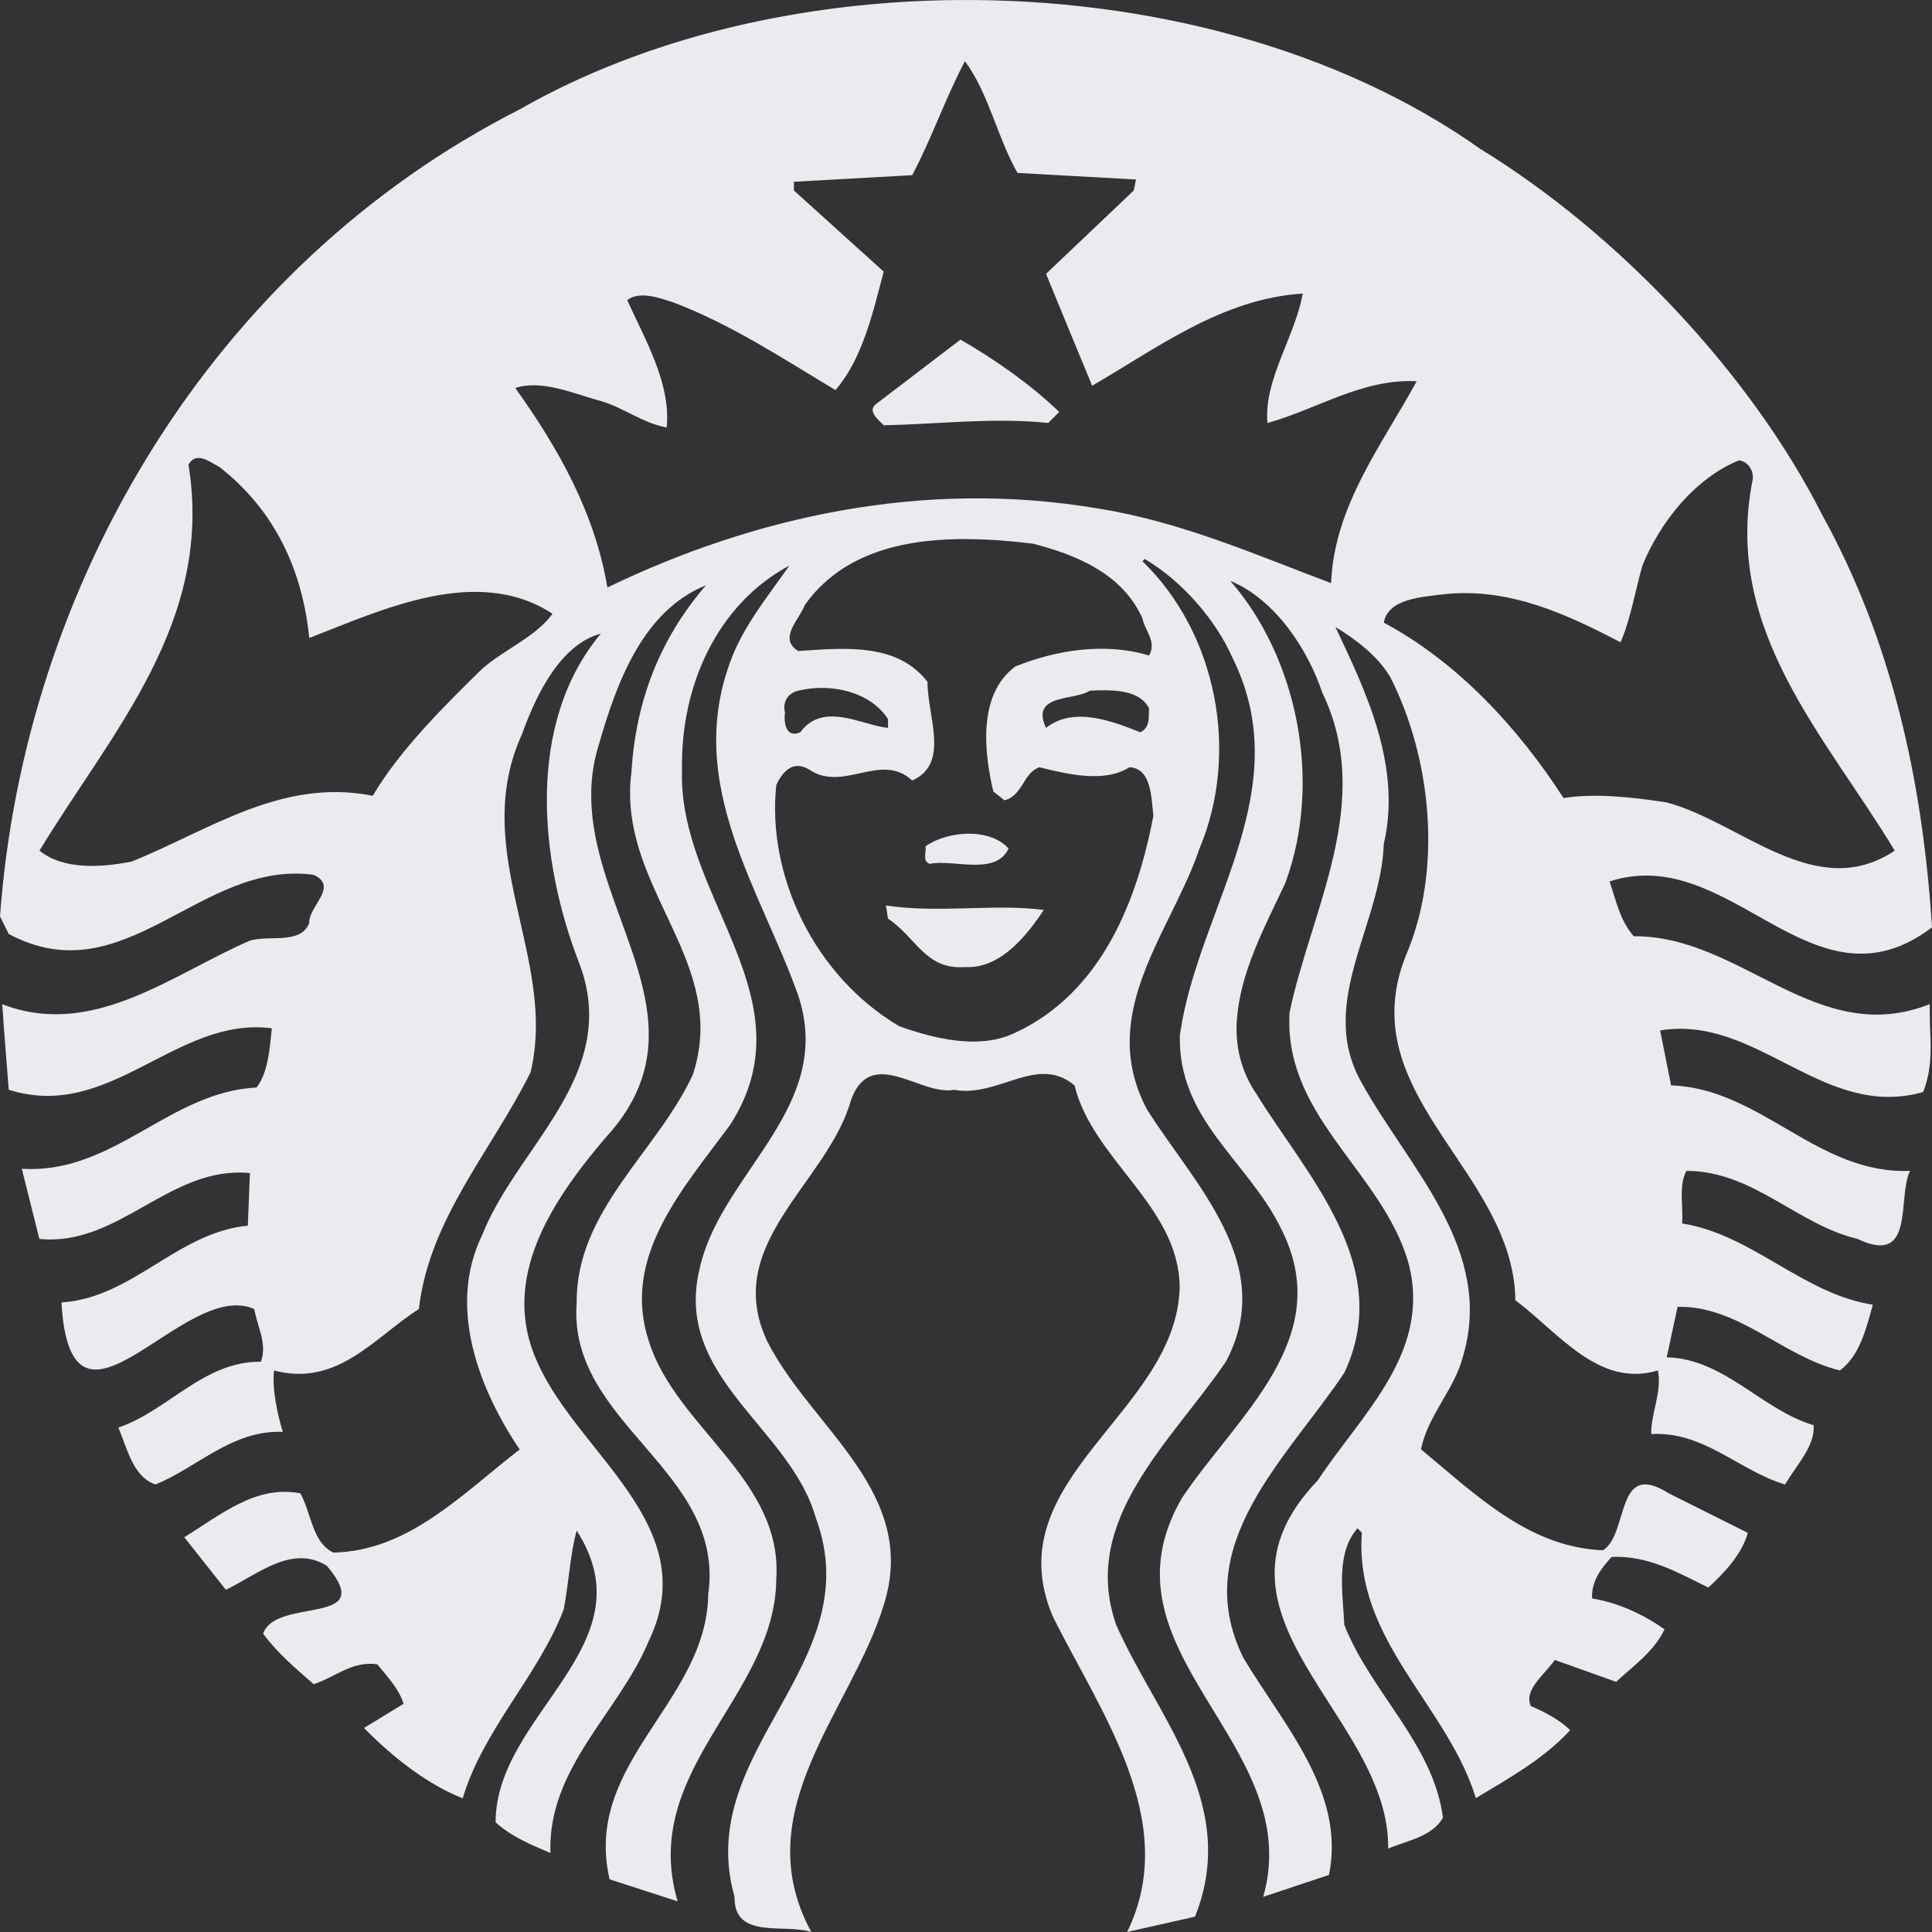 <svg width="50" height="50" viewBox="0 0 50 50" fill="none" xmlns="http://www.w3.org/2000/svg">
<rect x="0" y="0" width="50" height="50" fill="#333333" stroke="none"/>
<path d="M24.858 8.789C25.748 9.302 26.692 9.962 27.412 10.662L27.129 10.946C25.71 10.796 24.216 10.984 22.871 11.005C22.721 10.853 22.419 10.626 22.7 10.435L24.858 8.789ZM49.944 26.415C49.963 27.055 50.023 27.606 49.773 28.261C47.181 28.998 45.479 26.254 42.964 26.668L43.248 28.09C45.575 28.167 47.028 30.398 49.432 30.302C49.09 30.985 49.584 32.782 48.071 32.063C46.501 31.686 45.365 30.302 43.644 30.302C43.437 30.684 43.568 31.212 43.532 31.663C45.347 31.948 46.653 33.482 48.468 33.766C48.297 34.389 48.128 35.088 47.617 35.468C46.14 35.109 44.987 33.783 43.415 33.821L43.135 35.127C44.629 35.165 45.594 36.487 46.937 36.884C46.974 37.435 46.481 37.928 46.198 38.419C45.006 38.061 44.097 37.037 42.735 37.113C42.716 36.6 43.021 36.017 42.906 35.468C41.376 35.923 40.351 34.502 39.217 33.649C39.184 30.859 36.248 29.029 36.093 26.415C36.063 25.894 36.142 25.338 36.38 24.74C37.345 22.508 37.042 19.61 35.983 17.529C35.662 16.981 35.092 16.549 34.561 16.227C35.338 17.873 36.285 19.819 35.812 21.844C35.757 23.407 34.835 24.908 34.825 26.415C34.821 26.952 34.935 27.49 35.245 28.032C36.475 30.249 38.689 32.347 37.856 35.126C37.627 35.98 36.946 36.641 36.776 37.509C38.215 38.702 39.576 40.045 41.486 40.121C42.167 39.686 41.789 37.759 43.189 38.648L45.233 39.67C45.084 40.218 44.626 40.708 44.211 41.085C43.436 40.708 42.679 40.255 41.712 40.292C41.427 40.594 41.181 40.934 41.203 41.368C41.884 41.48 42.508 41.768 43.077 42.166C42.812 42.734 42.298 43.09 41.825 43.526L40.239 42.959C39.975 43.338 39.425 43.736 39.618 44.152C39.975 44.305 40.373 44.512 40.636 44.778C39.936 45.534 39.049 46.021 38.195 46.535C37.46 44.131 35.037 42.446 35.245 39.666L35.132 39.554C34.563 40.194 34.753 41.218 34.79 42.049C35.471 43.79 37.097 45.135 37.344 47.044C37.059 47.536 36.417 47.633 35.925 47.842C35.982 44.399 30.761 41.788 34.109 38.306C35.226 36.601 37.097 34.974 36.434 32.627C35.753 30.36 33.346 28.956 33.367 26.415L33.371 26.217C33.919 23.567 35.585 20.748 34.222 17.929C33.843 16.795 32.994 15.507 31.84 15.033C33.561 17.003 34.243 20.216 33.259 22.866C32.763 23.921 32.08 25.176 32.011 26.416H32.007C31.971 27.063 32.103 27.706 32.52 28.317C33.826 30.436 36.095 32.765 34.79 35.528C33.315 37.74 30.742 39.991 32.179 42.906C33.219 44.646 34.829 46.383 34.394 48.523L32.692 49.09C33.827 45.099 28.265 42.754 30.593 38.761C32.031 36.623 34.602 34.617 33.146 31.78C32.276 30.022 30.478 28.981 30.535 26.784L30.597 26.415C31.183 23.299 33.551 20.35 31.895 17.02C31.46 16.037 30.59 15.034 29.625 14.466L29.567 14.525C31.497 16.398 32.085 19.48 31.044 21.957C30.558 23.41 29.492 24.858 29.276 26.416C29.173 27.15 29.259 27.911 29.684 28.713C30.913 30.66 33.069 32.726 31.724 35.243C30.307 37.323 27.942 39.346 28.886 42.05C29.927 44.416 32.1 46.67 30.927 49.603L29.17 50C30.569 47.141 28.471 44.304 27.242 41.825C25.747 38.268 30.455 36.565 30.53 33.312C30.512 31.213 28.281 30.021 27.809 28.091C26.844 27.277 25.843 28.416 24.688 28.204C23.836 28.375 22.527 27.031 22.018 28.488C21.412 30.625 18.652 32.196 19.865 34.731C21.019 36.983 23.797 38.63 22.869 41.545C22.038 44.267 19.294 46.86 20.996 50C20.297 49.773 18.991 50.207 19.01 49.09C17.932 45.287 22.528 43.072 21.109 39.271C20.448 36.943 17.438 35.657 18.101 32.857C18.59 30.552 21.177 28.941 20.814 26.416C20.784 26.204 20.732 25.988 20.658 25.762C19.693 23.038 17.724 20.313 18.897 17.133C19.22 16.225 19.863 15.449 20.429 14.637C18.556 15.64 17.611 17.759 17.65 19.916C17.568 22.261 19.3 24.27 19.547 26.416C19.643 27.282 19.502 28.169 18.897 29.109C17.669 30.777 16.062 32.535 16.799 34.73C17.499 36.945 20.261 38.286 20.09 40.861C20.072 43.906 16.534 45.801 17.537 49.207L15.776 48.636C15.077 45.609 18.292 44.061 18.329 41.261C18.784 38.042 14.678 36.847 14.925 33.708C14.907 31.324 17.006 29.813 17.933 27.807C18.092 27.319 18.145 26.858 18.123 26.416C18.01 24.198 16.012 22.464 16.343 19.971C16.455 18.135 17.079 16.527 18.271 15.147C16.626 15.807 15.947 17.701 15.492 19.291C14.704 21.84 16.586 24.132 16.775 26.416C16.859 27.424 16.612 28.427 15.664 29.452C14.301 31.058 12.919 33.085 13.903 35.244C14.945 37.626 18.218 39.48 16.798 42.451C16.024 44.324 14.169 45.742 14.245 47.955C13.754 47.747 13.244 47.539 12.826 47.162C12.826 44.343 16.835 42.583 14.925 39.613C14.756 40.199 14.719 40.995 14.587 41.657C13.924 43.38 12.506 44.759 11.975 46.539C11.088 46.197 10.159 45.477 9.421 44.72L10.444 44.094C10.33 43.715 10.028 43.394 9.764 43.072C9.1 42.979 8.664 43.415 8.116 43.586C7.643 43.169 7.187 42.79 6.81 42.279C7.149 41.312 9.802 42.112 8.458 40.522C7.551 39.955 6.64 40.765 5.846 41.144L4.769 39.783C5.696 39.216 6.621 38.42 7.774 38.648C8.058 39.16 8.078 39.913 8.625 40.18C10.574 40.142 11.955 38.667 13.449 37.513C12.407 35.963 11.56 33.824 12.485 31.95C13.226 30.072 15.157 28.491 15.244 26.415C15.264 25.942 15.191 25.445 14.984 24.91C13.963 22.28 13.602 18.725 15.551 16.397C14.492 16.682 13.867 18.003 13.507 19.006C12.335 21.574 13.817 23.953 13.868 26.415C13.875 26.857 13.839 27.301 13.732 27.748C12.729 29.772 11.104 31.549 10.84 33.878C9.686 34.614 8.738 35.902 7.093 35.468C7.036 35.902 7.168 36.565 7.319 37.057C6.015 37.003 5.125 37.964 4.027 38.418C3.442 38.23 3.29 37.474 3.063 36.945C4.349 36.511 5.276 35.222 6.752 35.242C6.923 34.767 6.656 34.331 6.581 33.878C4.745 33.062 1.835 37.906 1.59 33.707C3.425 33.593 4.597 31.89 6.414 31.72L6.468 30.36C4.406 30.152 3.08 32.272 1.019 32.063L0.564 30.247C2.948 30.396 4.369 28.259 6.639 28.145C6.941 27.748 6.977 27.161 7.035 26.613C4.557 26.29 2.856 29.037 0.226 28.203C0.226 28.203 0.135 27.059 0.086 26.415H0.09C0.072 26.163 0.055 25.987 0.055 25.987C2.4 26.897 4.461 25.212 6.468 24.343C6.978 24.19 7.774 24.455 8.003 23.888C7.983 23.452 8.777 22.944 8.116 22.64C5.183 22.242 3.234 25.78 0.226 24.171L0 23.716C0.626 15.166 5.447 6.899 13.449 2.831C16.689 0.979 20.715 0.034 24.775 0.001C29.675 -0.04 34.626 1.246 38.309 3.853C41.885 6.047 45.306 9.663 47.163 13.334C48.939 16.55 49.756 20.159 50 24.001C46.897 26.346 44.815 21.792 41.655 22.811C41.825 23.304 41.92 23.814 42.281 24.23C45.081 24.211 47.01 27.143 49.941 25.988L49.944 26.415ZM14.299 15.884C12.331 14.597 9.837 15.809 8.003 16.51C7.832 14.787 7.133 13.218 5.675 12.083C5.533 12.012 5.338 11.864 5.161 11.853C5.056 11.847 4.956 11.889 4.878 12.024C5.539 16.091 2.895 18.929 1.022 22.014C1.646 22.524 2.648 22.448 3.404 22.298C5.39 21.504 7.282 20.122 9.647 20.595C10.346 19.404 11.521 18.249 12.484 17.303C13.073 16.794 13.881 16.47 14.299 15.884ZM20.316 18.438C20.278 18.683 20.335 19.12 20.712 18.951C21.299 18.138 22.339 18.781 22.982 18.838V18.61C22.63 18.056 21.904 17.777 21.167 17.805C20.997 17.811 20.824 17.836 20.658 17.875C20.411 17.929 20.24 18.155 20.316 18.438ZM29.566 16.001C29.038 14.828 27.827 14.353 26.728 14.069C26.19 14.003 25.631 13.958 25.076 13.953C24.973 13.951 24.869 13.95 24.765 13.953C23.215 13.984 21.733 14.382 20.828 15.659C20.698 16.019 20.127 16.525 20.657 16.848C21.849 16.772 23.209 16.622 24.003 17.645C24.003 18.555 24.59 19.764 23.607 20.199C22.792 19.445 21.828 20.52 20.941 19.915C20.524 19.669 20.261 19.956 20.09 20.315C19.843 22.661 21.071 25.25 23.265 26.555C24.154 26.875 25.35 27.18 26.278 26.725C28.51 25.686 29.434 23.303 29.85 21.108C29.794 20.691 29.814 19.877 29.228 19.857C28.567 20.275 27.602 20.028 26.9 19.857C26.486 19.991 26.466 20.597 25.995 20.712L25.707 20.483C25.461 19.444 25.309 17.968 26.275 17.249C27.354 16.813 28.621 16.623 29.737 16.965C29.946 16.605 29.624 16.323 29.566 16.001ZM28.427 17.866C28.352 17.868 28.279 17.872 28.205 17.875C27.809 18.139 26.654 17.949 27.071 18.838C27.79 18.269 28.793 18.668 29.512 18.951C29.777 18.819 29.72 18.554 29.737 18.326C29.506 17.896 28.955 17.856 28.427 17.866ZM36.663 9.867C35.263 9.793 34.091 10.588 32.804 10.947C32.692 9.852 33.524 8.696 33.714 7.597C31.633 7.731 29.986 8.983 28.265 9.983C27.866 9.021 27.467 8.053 27.071 7.087L29.341 4.93L29.4 4.646L26.333 4.475C25.805 3.549 25.597 2.435 24.973 1.583C24.462 2.548 24.119 3.569 23.608 4.533L20.546 4.704V4.93L22.87 7.029C22.586 8.108 22.322 9.28 21.623 10.096C20.261 9.28 18.918 8.392 17.425 7.826C17.066 7.71 16.553 7.521 16.232 7.767C16.704 8.808 17.366 9.928 17.254 11.064C16.63 10.949 16.139 10.549 15.552 10.38C14.85 10.189 14.017 9.814 13.336 10.042C14.472 11.63 15.398 13.293 15.719 15.204C19.485 13.386 23.877 12.386 28.436 13.163C30.573 13.504 32.538 14.374 34.449 15.091C34.524 13.087 35.791 11.476 36.663 9.867ZM43.131 20.766C45.059 21.277 46.993 23.378 49.035 22.015C47.257 19.064 44.61 16.338 45.346 12.479C45.423 12.216 45.253 11.949 45.008 11.912C43.855 12.383 42.961 13.52 42.505 14.637C42.317 15.298 42.206 16 41.941 16.623C40.56 15.904 39.085 15.207 37.402 15.375C36.794 15.451 35.924 15.491 35.812 16.114C37.723 17.135 39.294 18.84 40.465 20.654C41.28 20.521 42.28 20.635 43.131 20.766ZM22.928 23.433L22.982 23.775C23.721 24.268 23.949 25.103 24.972 25.027C25.88 25.081 26.56 24.23 27.013 23.55C25.785 23.38 24.29 23.643 22.928 23.433ZM23.95 21.902C23.986 22.053 23.856 22.28 24.062 22.357C24.668 22.226 25.764 22.679 26.102 21.96C25.866 21.696 25.481 21.576 25.076 21.576C24.672 21.576 24.253 21.694 23.95 21.902Z" fill="#EAEAF1"/>
</svg>
